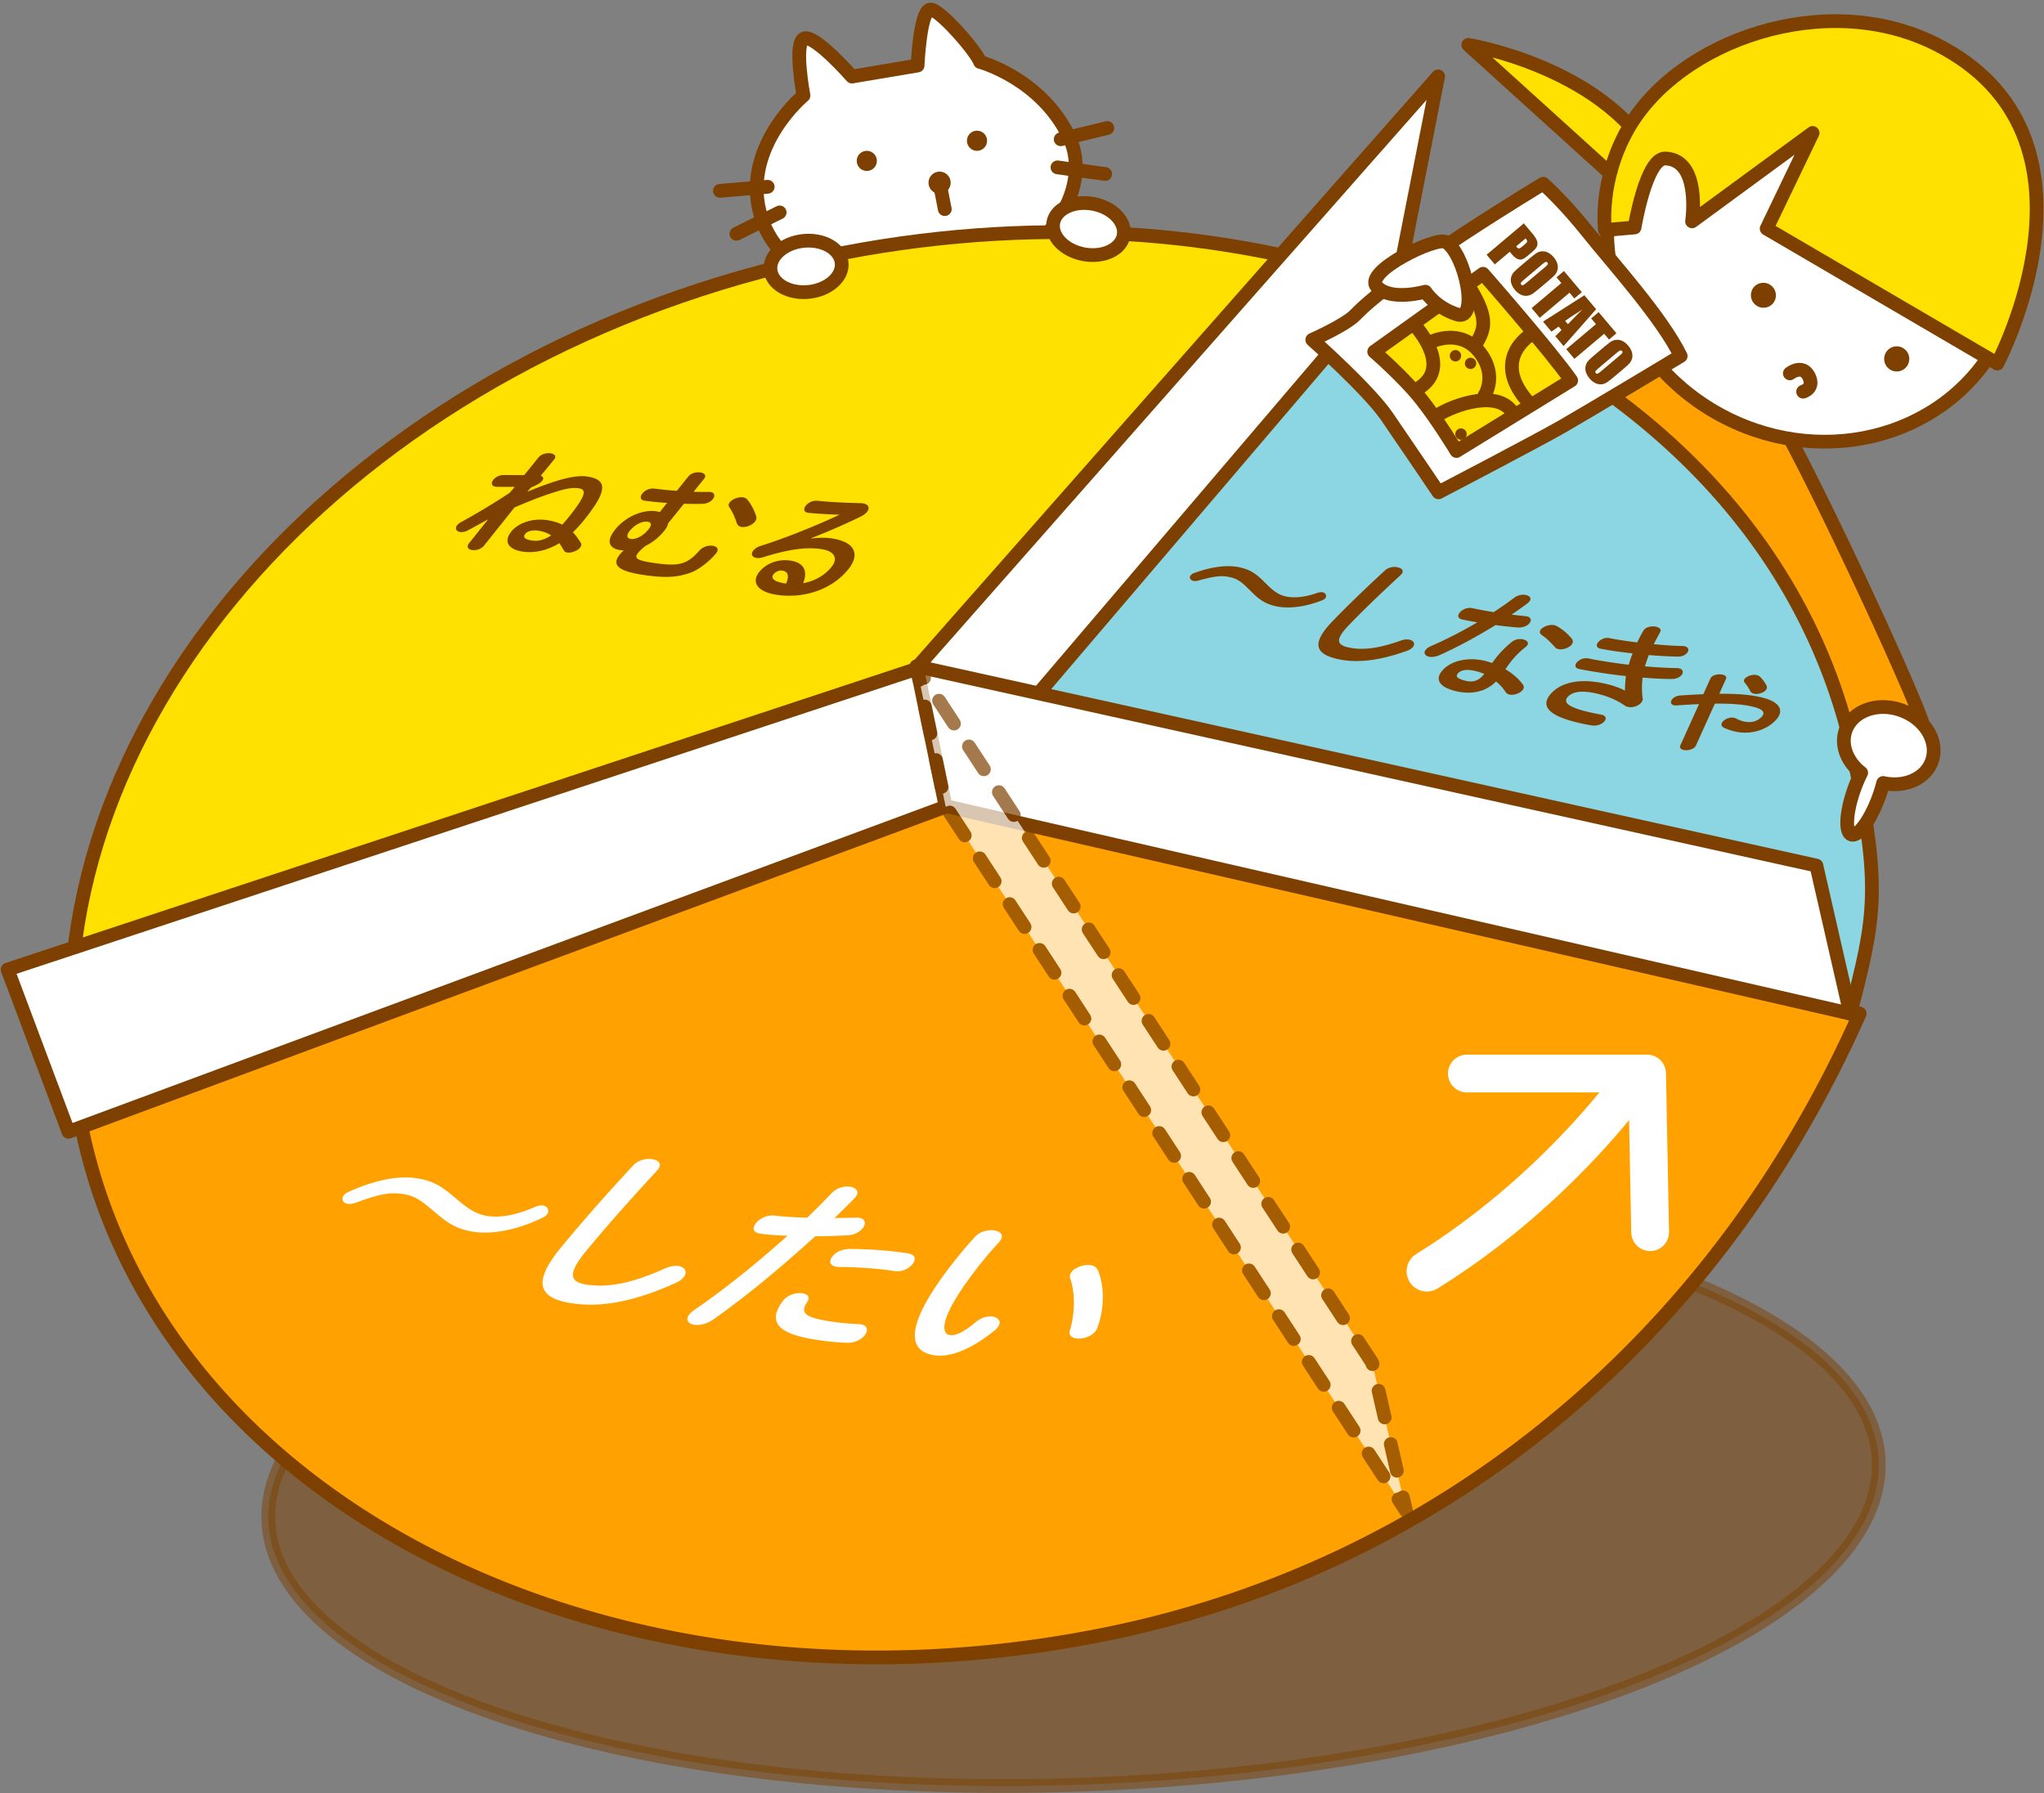 <svg xmlns="http://www.w3.org/2000/svg" width="595" height="522" viewBox="-0.221 -0.771 595 522"><rect x="-0.221" y="-0.771" width="595" height="522" fill="#808080" stroke="none"/><path fill="#FFF" stroke="#7D4000" stroke-width="4" stroke-linecap="round" stroke-linejoin="round" stroke-miterlimit="10" d="M248.203 120.657c-15.5-10.181-23.95-29.744-27.975-26.622-5.639 4.377 17.627 37.532 26.608 39.535"/><path fill="#FFF" stroke="#7D4000" stroke-width="4" stroke-linecap="round" stroke-linejoin="round" stroke-miterlimit="10" d="M279.93 63.888c1.678.313 31.353 42.947 26.484 63.065-1.178 4.879-9.415 7.279-18.951 10.105-7.399 2.19-19.356 1.346-26.337 1.344-5.326-.004-7.519 2.1-10.933-.571-13.653-10.671-4.309-66.663-4.309-66.663"/><path fill="#FFF" stroke="#7D4000" stroke-width="4" stroke-linecap="round" stroke-linejoin="round" stroke-miterlimit="10" d="M285.066 17.255c-.995-3.005-12.239-16.02-14.662-15.22-2.855.943-3.521 16.269-3.521 16.269l-19.102 3.21S237.49 9.77 234.063 10.368c-3.428.598-.391 16.667-.391 16.667s-17.746 14.709-12.712 34.047c4.437 17.043 23.473 26.305 55.546 20.651 28.385-5.001 41.701-27.553 34.496-42.628-8.15-17.06-25.936-21.85-25.936-21.85z"/><path fill="#7D4000" d="M254.984 45.539a2.93 2.93 0 0 1-2.355 3.403 2.924 2.924 0 0 1-3.404-2.353 2.923 2.923 0 0 1 2.354-3.403 2.921 2.921 0 0 1 3.405 2.353zM276.459 51.835a3.218 3.218 0 0 1-2.591 3.744 3.216 3.216 0 0 1-3.743-2.589 3.211 3.211 0 0 1 2.588-3.742 3.216 3.216 0 0 1 3.746 2.587zM287.061 39.683a2.924 2.924 0 0 1-2.357 3.401 2.92 2.92 0 0 1-3.401-2.352 2.923 2.923 0 0 1 2.351-3.404 2.928 2.928 0 0 1 3.407 2.355z"/><path fill="none" stroke="#7D4000" stroke-width="4" stroke-linecap="round" stroke-linejoin="round" stroke-miterlimit="10" d="M223.256 53.6l-13.914 1.183M226.73 61.063l-12.57 6.228M308.542 39.766l13.575-3.275M307.605 47.945l13.894 1.934M273.29 52.411l1.511 7.695"/><ellipse transform="rotate(170.787 259.872 139.248)" fill="#FFF" stroke="#7D4000" stroke-width="4" stroke-linecap="round" stroke-linejoin="round" stroke-miterlimit="10" cx="259.873" cy="139.248" rx="5.981" ry="4.84"/><ellipse transform="rotate(170.787 297.112 134.073)" fill="#FFF" stroke="#7D4000" stroke-width="4" stroke-linecap="round" stroke-linejoin="round" stroke-miterlimit="10" cx="297.115" cy="134.072" rx="5.981" ry="4.842"/><path fill="#FFF" stroke="#7D4000" stroke-width="4" stroke-linecap="round" stroke-linejoin="round" stroke-miterlimit="10" d="M271.015 106.57c1.587 16.647 2.582 27.633 3.822 28.528 2.026 1.459 5.991 7.097-.703 8.472-13.401 2.75-9.801-7.065-9.801-7.065s-5.351-18.75-6.823-24.281M276.91 105.614c3.758 16.296 6.286 27.031 5.389 28.273-1.462 2.024-3.439 8.627 3.346 7.814 13.586-1.625 7.065-9.8 7.065-9.8s-.851-19.48-1.2-25.194"/><path opacity=".5" fill="#7D4000" stroke="#7D4000" stroke-width="4" stroke-linecap="round" stroke-linejoin="round" stroke-miterlimit="10" d="M546.476 429.375c-5.455 47.418-114.725 87.566-244.067 89.678-129.34 2.113-229.771-34.615-224.317-82.031 5.452-47.42 114.722-87.569 244.065-89.68 129.339-2.113 229.77 34.614 224.319 82.033z"/><path fill="#FFA100" stroke="#7D4000" stroke-width="4" stroke-linecap="round" stroke-linejoin="round" stroke-miterlimit="10" d="M517.97 121.952c8.885 14.351 44.077 89.72 42.026 90.403-2.05.682-23.919 2.733-23.919 2.733l-34.169-70.39-48.521 27.336-53.305-47.155 86.791-28.702 31.097 25.775z"/><path fill="#FFE100" stroke="#7D4000" stroke-width="4" stroke-linecap="round" stroke-linejoin="round" stroke-miterlimit="10" d="M57.353 292.347c18.505-8.917 36.445-18.095 55.911-24.275 33.356-10.588 67.271-19.014 100.992-28.19 14.95-4.067 30.253-7.26 44.978-12.167 8.013-2.671 15.991-5.853 23.191-10.65 7.057-4.704 13.06-10.704 19.026-17.082 12.273-13.123 24.02-26.917 35.434-41.101 10.602-13.171 20.585-27.172 31.496-39.973 11.494-13.478 24.616-24.679 37.543-36.147C356.97 65.76 299.21 61.589 240 73.893 106.576 101.613 13.156 203.072 20.685 306.719c12.839-2.494 25.413-8.948 36.668-14.372z"/><path fill="#7D4000" d="M153.254 142.385c9.046-3.735 14.128-4.932 17.41-4.445 5.859.867 6.086 3.917-.57 12.309a40.953 40.953 0 0 1-3.533 3.928c.809.854 1.527 1.88 2.22 2.939.325.526.225 1.063-.142 1.523-.757.954-2.572 1.604-3.736 1.432-.457-.067-.768-.26-.974-.585a31.003 31.003 0 0 0-1.317-2.145c-3.662 2.216-7.402 2.949-10.644 2.47-4.114-.609-5.737-2.836-3.337-5.863 1.828-2.304 5.857-3.986 10.428-3.31 1.621.239 3.127.683 4.393 1.312a40.479 40.479 0 0 0 2.135-2.516c5.039-6.352 4.935-7.801 2.432-8.099-2.188-.287-4.945.556-7.443 1.362-3.746 1.211-7.385 2.693-11.032 4.25l-8.813 11.052c-.887 1.119-2.412 1.519-3.533 1.353-1.082-.16-1.76-.886-.872-2.005l5.55-6.938-5.729 3.123c-.926.525-1.774.657-2.439.559-1.08-.16-1.586-1.044-.855-1.966.262-.328.646-.64 1.225-.959 4.089-2.227 9.094-5.198 14.059-8.473l1.467-1.732-5.093-.018c-.192.007-.317-.012-.483-.036-1.287-.19-1.29-1.183-.638-2.005.601-.758 1.716-1.401 3.009-1.395l5.962.037 4.181-5.154c.81-1.02 2.391-1.375 3.514-1.209 1.121.166 1.826.859.975 1.873l-3.857 4.688c.976.292.813.967.447 1.427-.471.593-1.018.99-3.313 2.011l-1.054 1.205zm6.947 12.723c-.938-.69-2.183-1.169-3.72-1.396-1.912-.283-3.28.213-3.813.943-.95 1.256.596 1.706 1.885 1.897 1.718.292 3.357-.017 5.648-1.444zM193.967 145.618c-2.357-.128-4.571-.382-6.51-.632-1.37-.203-1.414-1.203-.71-2.092.679-.855 2.091-1.639 3.503-1.43 1.938.25 4.219.478 6.551.639l3.357-4.173c.809-1.021 2.365-1.342 3.527-1.169 1.123.166 1.854.825 1.043 1.846l-3.042 3.778c1.585.051 3.112.056 4.475.037.192-.008.316.011.483.035 1.246.185 1.331 1.19.652 2.046-.574.724-1.689 1.368-3.051 1.387-1.623.054-3.467.038-5.369-.023l-4.573 5.649c-.138.641-.478 1.362-1.104 2.153-1.488 1.875-3.4 3.467-5.545 4.475-1.037.838-1.712 1.512-2.104 2.005-1.201 1.514-.578 2.194 4.366 2.927 7.48 1.107 9.794.531 13.483-3.594 1.023-1.172 2.673-1.553 3.836-1.381 1.247.186 1.955.988 1.041 2.141-1.436 1.81-4.59 4.616-7.421 5.667-3.659 1.334-7.126 1.667-13.649.702-7.439-1.102-9.469-2.875-7.041-5.935.262-.33.642-.751 1.173-1.188-.332-.05-.649-.06-.981-.108-3.076-.455-4.33-2.444-1.59-5.899 3.158-3.981 8.234-5.988 12.057-5.423.373.056.68.139 1.027.227l2.116-2.667zm-10.598 10.493c1.287.191 3.468-.625 5.217-2.83 1.045-1.317.766-2.021-.273-2.174-1.537-.228-3.75.806-5.237 2.681-1.045 1.317-.789 2.164.293 2.323zm28.84-10.659c.731-.921 2.517-1.651 3.846-1.454.541.08.977.292 1.281.668 1.104 1.304 2.053 3.21 2.545 4.754.205.618.037 1.182-.354 1.676-.81 1.021-2.61 1.71-3.856 1.525-.666-.099-1.147-.428-1.379-1.013-.633-1.896-1.292-3.465-2.229-4.743-.309-.488-.192-.985.146-1.413zM235.943 155.99c2.189-.301 4.268-.287 5.93-.041 6.482.96 8.503 4.385 4.874 8.959-4.569 5.76-12.729 8.67-20.831 7.471-5.693-.844-7.48-3.682-5.156-6.611 1.957-2.469 5.417-3.904 9.116-3.357 3.989.591 5.102 3.109 3.696 6.579 3.36-.605 6.328-2.3 8.287-4.768 1.854-2.337 1.014-4.558-2.975-5.147-4.198-.622-9.184-.072-16.774 2.297-.868.275-1.624.348-2.163.268-1.287-.19-1.649-1.2-.893-2.154.418-.527 1.152-1.043 2.268-1.393 7.17-2.248 16.002-5.832 22.868-9.044-2.245-.038-5.128-.208-7.312-.384-.166-.024-1.324-.086-1.864-.166-1.33-.197-1.374-1.196-.668-2.085.652-.822 1.97-1.547 3.395-1.41 3.47.367 8.214.592 12.594.688.234-.002.4.023.608.054 1.704.253 2.11 1.379 1.223 2.498-.392.493-1.059.982-1.975 1.435-4.438 2.14-9.865 4.534-14.253 6.202l.005.109zm-7.334 13.11c.965-2.211.605-3.514-1.141-3.771-.873-.13-1.939.337-2.514 1.062-.861 1.086.039 2.175 3.321 2.661l.334.048z"/><path fill="#FFA100" stroke="#7D4000" stroke-width="4" stroke-linecap="round" stroke-linejoin="round" stroke-miterlimit="10" d="M492.601 276.33c-22.479-9.716-52.947-5.411-74.188-18.813-23.559-14.861-54.133-10.414-79.272-20.313-17.692-6.966-35.642-12.861-53.157-20.543-.125.089-.247.187-.373.271-12.511 8.782-26.62 13.426-40.974 17.077-32.616 8.295-65.188 16.956-97.601 26.082-16.481 4.642-33.192 9.096-49.268 15.187-10.659 4.036-20.862 9.409-31.136 14.489-11.397 5.642-22.866 11.344-34.829 15.396-3.577 1.211-7.247 2.359-10.978 3.213a160.942 160.942 0 0 0 2.808 19.471C46.622 438.503 180.765 504.204 323.251 474.6c93.948-19.516 174.617-82.968 217.869-180.315-16.309-5.267-32.595-11.071-48.519-17.955z"/><path fill="#8CD6E3" stroke="#7D4000" stroke-width="4" stroke-linecap="round" stroke-linejoin="round" stroke-miterlimit="10" d="M342.226 235.584c23.935 9.661 54.054-16.165 76.549-2 22.259 14.018 44.082 28.498 67.704 38.399 15.491 6.491 36.201 16.998 51.893 22.302 7.449-28.18 8.867-36.963 1.246-73.642-13.884-66.818-65.691-115.416-137.087-140.747-10.454 9.232-110.418 128.818-122.219 137.916 17.799 7.573 44.013 10.548 61.914 17.772z"/><path fill="#FFF" stroke="#7D4000" stroke-width="4" stroke-linecap="round" stroke-linejoin="round" stroke-miterlimit="10" d="M275.848 233.755L19.717 328.688 2 281.455l265.24-87.729zM275.843 231.852L407.404 77.569l11.008-56.112-150.863 171.084z"/><path fill="#FFF" stroke="#7D4000" stroke-width="4" stroke-linecap="round" stroke-linejoin="round" stroke-miterlimit="10" d="M275.025 233.867l263.346 60.418-9.85-43.09-261.947-58.005z"/><g opacity=".7"><path fill="#FFF" d="M275.025 233.867L409.064 439l-9.849-43.09-132.641-202.72z"/><g fill="none" stroke="#7D4000" stroke-width="4" stroke-linecap="round" stroke-linejoin="round"><path d="M406.876 435.651l2.188 3.349-.891-3.899"/><path stroke-dasharray="7.956,7.956" d="M406.4 427.345l-7.185-31.435-128.273-196.044"/><path d="M268.764 196.538l-2.19-3.348.814 3.917"/><path stroke-dasharray="7.96,7.96" d="M269.007 204.9l6.018 28.967L404.699 432.32"/></g></g><path fill="none" stroke="#FFF" stroke-width="11.802" stroke-linecap="round" stroke-linejoin="round" stroke-miterlimit="10" d="M415.136 369.289c36.62-22.709 58.349-52.923 58.349-52.923"/><path fill="#FFE100" stroke="#7D4000" stroke-width="4" stroke-linecap="round" stroke-linejoin="round" stroke-miterlimit="10" d="M484.285 52.01c-11.734-32.406-57.09-39.719-57.09-39.719l51.285 46.463 5.805-6.744z"/><path fill="#FFF" stroke="#7D4000" stroke-width="4" stroke-linecap="round" stroke-linejoin="round" stroke-miterlimit="10" d="M580.604 99.891c-15.624 27.412-52.001 36.12-81.251 19.446-29.247-16.665-40.293-52.403-24.668-79.813 15.623-27.412 52-36.124 81.245-19.453 29.254 16.669 40.298 52.408 24.674 79.82z"/><path fill="#7D4000" d="M515.975 87.439a3.656 3.656 0 0 1-5.789-4.465 3.653 3.653 0 0 1 5.124-.662 3.657 3.657 0 0 1 .665 5.127zM554.803 105.94a3.655 3.655 0 0 1-5.789-4.464 3.65 3.65 0 0 1 5.126-.664 3.66 3.66 0 0 1 .663 5.128z"/><path fill="#FFF" stroke="#7D4000" stroke-width="4" stroke-linecap="round" stroke-linejoin="round" stroke-miterlimit="10" d="M520.797 107.921s3.607-2.834 5.482.76c1.873 3.593-1.615 4.565-1.615 4.565"/><path fill="#FFE100" stroke="#7D4000" stroke-width="4" stroke-linecap="round" stroke-linejoin="round" stroke-miterlimit="10" d="M527.419 37.928l-13.371 27.854 67.134 39.28s35.178-66.203-17.77-92.942c-32.245-16.283-75.066-1.074-89.684 24.575-8.664 15.198-6.747 29.505-6.747 29.505l8.61-.758s3.338-20.254 8.93-20.081c10.506.327 7.815 18.301 7.815 18.301l35.083-25.734z"/><path fill="#FFF" stroke="#7D4000" stroke-width="4" stroke-linecap="round" stroke-linejoin="round" stroke-miterlimit="10" d="M489.017 102.86c-5.533-11.307-19.799-26.992-27.037-36.059-7.239-9.068-12.991-14.085-12.991-14.085s-42.782 25.716-54.708 38.199c-2.797 2.928-12.501 7.226-12.501 7.226s16.299 14.431 21.729 22.325c5.43 7.893 15.008 22.078 15.008 22.078s28.371-14.787 36.155-19.254c7.783-4.467 34.345-20.43 34.345-20.43z"/><path fill="#FFE100" stroke="#7D4000" stroke-width="4" stroke-linecap="round" stroke-linejoin="round" stroke-miterlimit="10" d="M457.137 109.969c-6.278-8.961-25.656-31.046-25.656-31.046l-31.683 22.673s8.414 7.256 13.522 13.656c5.11 6.4 10.431 15.256 10.431 15.256l33.386-20.539z"/><path fill="#7D4000" d="M443.354 64.252l2.391 2.837c.645.767 1.082 1.406 1.31 1.922.226.513.313.97.261 1.367a2.33 2.33 0 0 1-.471 1.116c-.262.348-.73.807-1.407 1.377l-.944.794c-.69.582-1.254.937-1.69 1.061-.438.122-.9.065-1.393-.17-.49-.238-.993-.668-1.512-1.283l-.638-.754-4.36 3.673-2.371-2.813 10.824-9.127zm.522 4.377l-2.757 2.322c.066.082.119.156.169.212.218.26.433.386.645.38.211-.008.516-.18.919-.518l.89-.749c.369-.313.56-.572.576-.783.013-.21-.136-.496-.442-.864zM448.233 82.902c-1.09.915-1.882 1.539-2.376 1.871a3.396 3.396 0 0 1-3.431.198c-.587-.29-1.138-.741-1.653-1.353-.489-.579-.832-1.177-1.031-1.8a3.364 3.364 0 0 1-.087-1.832 3.36 3.36 0 0 1 .815-1.542c.4-.43 1.157-1.116 2.271-2.055l1.854-1.562c1.085-.915 1.879-1.537 2.376-1.869a3.343 3.343 0 0 1 1.644-.564 3.37 3.37 0 0 1 1.786.367c.587.291 1.137.74 1.651 1.35.487.581.834 1.18 1.033 1.801.198.621.229 1.232.085 1.832a3.374 3.374 0 0 1-.813 1.546c-.403.428-1.159 1.112-2.272 2.05l-1.852 1.562zm1.183-5.813c.502-.425.802-.724.895-.897.094-.175.066-.349-.078-.522a.506.506 0 0 0-.457-.194c-.179.02-.546.262-1.103.729l-5.056 4.264c-.628.528-.996.88-1.099 1.056-.105.176-.077.357.08.544.162.191.35.244.564.154.214-.088.64-.401 1.278-.938l4.976-4.196zM460.234 84.28l-2.167 1.823-1.409-1.67-8.659 7.297-2.374-2.813 8.661-7.298-1.403-1.666 2.165-1.824 5.186 6.151zM464.412 89.24l-9.467 10.73-2.427-2.875 1.82-1.79-.85-1.009-2.089 1.471-2.452-2.907 12.037-7.689 3.428 4.069zm-8.218 4.373a161.756 161.756 0 0 1 4.188-4.26c-2.316 1.461-3.986 2.556-5.003 3.289l.815.971zM470.314 96.242l-2.167 1.823-1.407-1.669-8.657 7.298-2.375-2.814 8.66-7.299-1.404-1.664 2.168-1.828 5.182 6.153zM469.94 108.658c-1.089.918-1.881 1.54-2.376 1.869a3.4 3.4 0 0 1-1.646.566 3.392 3.392 0 0 1-1.783-.367c-.588-.291-1.141-.738-1.655-1.353-.488-.58-.831-1.176-1.032-1.802a3.368 3.368 0 0 1-.086-1.831 3.374 3.374 0 0 1 .815-1.542c.4-.428 1.159-1.113 2.274-2.052l1.85-1.562c1.089-.916 1.88-1.539 2.376-1.871a3.372 3.372 0 0 1 1.645-.563c.603-.048 1.197.074 1.786.364.588.292 1.137.742 1.65 1.353.49.579.833 1.179 1.032 1.8.199.62.23 1.232.087 1.832a3.374 3.374 0 0 1-.814 1.547c-.398.428-1.157 1.113-2.271 2.055l-1.852 1.557zm1.183-5.812c.503-.424.803-.724.896-.896.095-.177.067-.352-.08-.522a.5.5 0 0 0-.454-.195c-.179.017-.547.261-1.105.729l-5.056 4.263c-.626.529-.992.88-1.099 1.057-.104.175-.075.356.081.543.163.192.352.244.566.155.211-.09.639-.403 1.277-.939l4.974-4.195z"/><path fill="none" stroke="#7D4000" stroke-width="4" stroke-linecap="round" stroke-linejoin="round" stroke-miterlimit="10" d="M412.685 112.265c9.387-5.741.772-16.093-.505-17.694M417.579 120.59c3.201-2.559 16.955-8.297 22.065-1.898M416.642 98.629s8.211-3.935 13.748 2.999c5.534 6.934 1.479 12.793 1.479 12.793M427.211 82.33c6.599 10.453 4.356 13.113 1.9 17.699M445.533 96.525s-12.482 7.343-.341 20.357"/><path fill="#7D4000" d="M424.1 90.932a1.658 1.658 0 0 1 .259-2.328 1.655 1.655 0 1 1-.259 2.328zM422.167 103.828a1.657 1.657 0 0 1 2.589-2.07 1.66 1.66 0 0 1-.264 2.328 1.66 1.66 0 0 1-2.325-.258zM426.569 106.057a1.655 1.655 0 1 1 2.586-2.068 1.656 1.656 0 0 1-2.586 2.068zM423.774 126.627a1.656 1.656 0 1 1 2.328.26 1.662 1.662 0 0 1-2.328-.26z"/><path fill="#FFF" stroke="#7D4000" stroke-width="4" stroke-linecap="round" stroke-linejoin="round" stroke-miterlimit="10" d="M420.684 69.676c5.593 3.426 9.712 23.102 3.308 21.098-6.399-2.006-9.291-6.638-9.291-6.638s-10.125 2.903-14.134-1.455c-4.011-4.359 17.338-14.701 20.117-13.005z"/><path fill="#FFF" d="M553.332 206.012c-6.917-2.518-14.197.044-16.262 5.717-1.585 4.354.369 9.269 4.484 12.461a41.968 41.968 0 0 0-1.921 4.473c-2.454 6.739-2.858 12.776-.907 13.488 1.949.709 5.518-4.178 7.971-10.918a42.539 42.539 0 0 0 1.259-4.075c6.231 1.359 12.304-1.21 14.159-6.313 2.065-5.675-1.866-12.316-8.783-14.833z"/><path fill="none" stroke="#7D4000" stroke-width="4" stroke-linecap="round" stroke-linejoin="round" stroke-miterlimit="10" d="M553.332 206.012c-6.917-2.518-14.197.044-16.262 5.717-1.585 4.354.369 9.269 4.484 12.461a41.968 41.968 0 0 0-1.921 4.473c-2.454 6.739-2.858 12.776-.907 13.488 1.949.709 5.518-4.178 7.971-10.918a42.539 42.539 0 0 0 1.259-4.075c6.231 1.359 12.304-1.21 14.159-6.313 2.065-5.675-1.866-12.316-8.783-14.833z"/><ellipse transform="rotate(-5.762 234.355 76.768)" fill="#FFF" stroke="#7D4000" stroke-width="4" stroke-linecap="round" stroke-linejoin="round" stroke-miterlimit="10" cx="234.422" cy="76.786" rx="10.41" ry="7.464"/><ellipse transform="rotate(10.532 316.575 65.879)" fill="#FFF" stroke="#7D4000" stroke-width="4" stroke-linecap="round" stroke-linejoin="round" stroke-miterlimit="10" cx="316.63" cy="65.894" rx="10.411" ry="7.464"/><path fill="none" stroke="#FFF" stroke-width="11" stroke-linecap="round" stroke-linejoin="round" stroke-miterlimit="10" d="M426.779 311.729h52.458l.892 46.178"/><path fill="#FFF" d="M125.15 351.058c-3.424-2.882-5.099-3.764-7.834-4.21-3.918-.64-6.813-.117-13.633 2.362-1.123.425-1.943.566-2.689.444-1.492-.243-1.961-1.481-1.123-2.505.359-.439.824-.75 1.68-1.107 7.438-3.318 14.206-4.701 19.74-3.798 3.918.64 6.469 1.83 10.42 5.186l1.883 1.579c3.062 2.547 5.324 3.744 7.874 4.16 3.793.62 8.392-.177 13.608-2.421 1.305-.561 2.064-.713 2.748-.602 1.432.233 2.006 1.6 1.168 2.624-.318.39-.785.701-1.578 1.068-7.064 3.381-14.326 4.848-19.984 3.924-3.979-.65-6.531-1.841-10.484-5.195l-1.796-1.509zM184.063 338.511c1.481-1.639 3.86-2.135 5.601-1.85 1.867.305 2.929 1.418 1.612 3.028-.438.535-1.6 1.783-2.101 2.311-6.525 7.116-13.125 14.497-19.027 21.714-5.346 6.535-4.232 8.709.184 9.43 5.782.945 12.708-.025 22.975-4.651 1.588-.735 2.988-.895 3.982-.732 1.928.315 2.711 1.771 1.475 3.283-.479.585-1.206 1.129-2.346 1.661-12.753 5.768-22.43 7.173-30.514 5.853-9.266-1.513-11.227-5.925-2.93-16.068 6.342-7.757 14.544-16.922 21.089-23.979zM220.895 358.293c-2.053-.335-2.111-1.728-1.035-3.044 1.078-1.317 3.171-2.412 5.365-2.165 2.566.309 5.791.504 9.507.613 2.753-2.591 4.757-4.696 7.323-7.317 1.424-1.481 3.639-1.949 5.256-1.686 1.74.285 2.764 1.446 1.486 3.008l-.238.292a194.206 194.206 0 0 1-5.861 5.788c1.98-.008 4.063-.056 6.145-.102.352.002.703.004 1.014.055 1.926.314 2.071 1.775.994 3.093-.838 1.024-2.422 1.926-4.379 1.993-3.379.167-6.555.257-9.398.289-10.058 9.193-20.421 17.729-29.686 24.231-1.943 1.341-4.056 1.771-5.548 1.526-1.741-.284-2.622-1.533-1.386-3.045.359-.439.842-.857 1.49-1.306 8.843-6.074 17.921-13.382 27.078-21.561-2.79-.122-5.579-.246-8.127-.662zm12.539 17.417c1.431.234 2.281 1.092 1.31 2.536-2.116 3.192-.597 4.436 6.182 5.543 3.171.518 6.004.759 8.73.873.226-.019.536.032.724.063 2.113.345 2.139 1.952 1.063 3.27-.957 1.17-2.848 2.188-4.975 2.117-2.953-.096-6.223-.408-9.766-.986-8.705-1.423-11.125-3.809-11.08-6.62.002-1.382 1.101-3.414 2.217-4.779 1.356-1.66 3.854-2.301 5.595-2.017zm30.722-11.623c2.238.365 2.28 1.865 1.203 3.183-1.037 1.269-3.09 2.314-5.205 1.969-4.975-.813-11.236-1.171-16.209-1.21-.288.008-.599-.043-.786-.073-1.927-.315-2.112-1.727-1.035-3.043.917-1.122 2.706-2.103 4.975-2.119 5.487.012 12.082.48 17.057 1.293zM289.235 357.403c1.865.305 2.95 1.477 1.554 3.184-.558.682-2.761 3.032-3.997 4.544-13.96 17.069-13.214 22.277-10.604 22.704 1.493.244 3.499-.313 7.672-3.777 1.694-1.383 3.519-1.803 4.886-1.58 1.804.295 2.706 1.604 1.391 3.213-.24.292-.439.536-.803.809-7.646 6.16-13.579 7.899-17.744 7.219-9.017-1.473-7.35-11.096 7.808-29.629a93.755 93.755 0 0 1 4.317-4.934c1.463-1.531 3.842-2.027 5.52-1.753zm29.972 28.335a3.188 3.188 0 0 1-.59 1.065c-1.316 1.609-3.854 2.302-5.595 2.018-1.307-.214-2.235-.975-1.78-2.393 1.432-4.853 1.578-10.634.092-15.022-.268-.706-.061-1.393.418-1.978 1.117-1.366 3.714-2.214 5.58-1.909.87.143 1.625.598 1.978 1.374 2.112 4.659 1.913 11.537-.103 16.845z"/><path fill="#7D4000" d="M363.084 170.521c-2.122-2.097-3.189-2.771-4.983-3.214-2.569-.634-4.521-.44-9.186.846-.769.223-1.322.273-1.813.152-.979-.241-1.224-1.088-.612-1.725.262-.272.588-.455 1.176-.647 5.119-1.81 9.691-2.37 13.322-1.475 2.569.633 4.2 1.561 6.65 4l1.165 1.149c1.901 1.854 3.341 2.771 5.013 3.184 2.488.613 5.587.328 9.175-.886.896-.303 1.409-.364 1.857-.253.938.23 1.247 1.168.637 1.805-.233.242-.56.424-1.106.627-4.873 1.871-9.778 2.46-13.49 1.545-2.61-.644-4.242-1.57-6.69-4.009l-1.115-1.099zM402.902 165.312c1.07-1.01 2.678-1.213 3.82-.932 1.225.302 1.871 1.098.911 2.098-.319.333-1.159 1.102-1.521 1.424-4.713 4.383-9.492 8.938-13.799 13.422-3.898 4.06-3.275 5.563-.38 6.276 3.794.935 8.448.658 15.519-1.871 1.094-.404 2.031-.435 2.684-.274 1.266.313 1.709 1.32.807 2.26-.35.363-.861.688-1.646.98-8.783 3.156-15.289 3.574-20.592 2.268-6.077-1.498-7.146-4.533-1.093-10.835 4.626-4.817 10.563-10.473 15.29-14.816zM440.594 173.216c1.119-.849 2.475-1.001 3.455-.76 1.141.281 1.707 1.058.775 2.027a3.133 3.133 0 0 1-.418.385 135.306 135.306 0 0 1-4.617 3.282c1.369.15 2.738.301 4.025.431.193.01.355.051.479.08 1.305.322 1.364 1.311.579 2.129-.641.667-1.812 1.202-3.32 1.092a139.055 139.055 0 0 1-6.448-.689c-5.236 3.244-10.93 6.336-16.09 8.66-1.338.607-2.515.729-3.331.528-1.223-.302-1.614-1.26-.742-2.169.321-.334.792-.667 1.468-.949 4.408-1.912 8.99-4.267 13.422-6.883a75.63 75.63 0 0 1-4.445-.834c-1.416-.312-1.336-1.341-.521-2.189.757-.787 2.139-1.384 3.472-1.092 1.894.392 4.021.804 6.245 1.164 2.095-1.395 4.15-2.799 6.012-4.213zm-17.084 27.187c-4.854-1.196-6.277-3.496-3.571-6.313 2.329-2.424 7.022-3.74 12.243-2.453.652.16 1.275.352 1.953.593 1.053-1.463 1.918-2.523 2.674-3.312 1.252-1.303 1.975-1.948 3.111-2.868 1.018-.797 2.305-.931 3.283-.688 1.143.281 1.818 1.048.946 1.956-.087.091-.187.142-.274.232-1.007.839-1.855 1.565-2.672 2.414-.814.849-1.827 2.06-3.212 4.079 2.058 1.219 3.906 2.761 5.136 4.525.398.585.229 1.18-.266 1.695-.814.848-2.539 1.436-3.762 1.135a1.8 1.8 0 0 1-1.038-.707 13.154 13.154 0 0 0-2.786-3.085c-3.341 3.375-7.849 3.762-11.765 2.797zm7.639-4.224c.262-.272.494-.515.687-.768a14.771 14.771 0 0 0-2.396-.814c-2.855-.704-4.393-.259-5.179.56-.844.878-.521 1.595 2.129 2.248 1.876.461 3.479.107 4.759-1.226zm26.152-11.051c.531.654.356 1.361-.168 1.906-.843.878-2.578 1.425-3.762 1.134-.408-.101-.729-.292-.961-.574-1.133-1.291-2.497-2.601-3.824-3.528-.76-.524-.684-1.18-.16-1.725.786-.818 2.538-1.436 3.926-1.094.244.061.46.15.688.281 1.579.878 3.292 2.35 4.261 3.6zM472.805 200.19c.004-1.161.078-2.604.27-4.168-4.533-.48-8.861-1.174-12.136-1.756a44.9 44.9 0 0 1-1.567-.312c-1.264-.312-1.201-1.27-.475-2.026.699-.728 2.01-1.304 3.304-1.021 3.664.753 7.694 1.334 11.704 1.835.319-1.12.68-2.231 1.121-3.32-3.367-.381-5.925-.712-8.61-1.224-.122-.03-.519-.091-.845-.171-1.184-.292-1.219-1.199-.434-2.017.699-.728 1.938-1.284 3.151-1.022 2.288.452 5.144.894 8.087 1.243a42.64 42.64 0 0 1 1.756-3.352c.074-.131.18-.292.297-.413.844-.879 2.422-1.052 3.523-.78.938.231 1.557.796 1.045 1.645a116.63 116.63 0 0 0-1.814 3.411c3.081.31 5.977.499 8.219.528.303 0 .576.029.822.09 1.223.302 1.282 1.29.555 2.047-.523.546-1.455.99-2.639.961a130.646 130.646 0 0 1-8.388-.455c-.441 1.089-.803 2.199-1.134 3.278 3.344.3 6.501.479 9.24.517.303 0 .535.02.74.07 1.223.301 1.293 1.331.537 2.118-.523.546-1.525 1.011-2.818.992-2.506-.019-5.348-.157-8.379-.417-.24 2.038-.269 4.167.019 6.074.071.504-.174.969-.581 1.393-.814.849-2.439 1.386-3.787 1.054a3.042 3.042 0 0 1-.914-.413c-2.098-1.491-4.779-2.64-7.717-3.364-5.016-1.236-7.49-.497-8.713.775-1.396 1.454-.603 2.886 5.352 4.354 1.673.412 2.313.532 3.596.773.244.061.641.12.805.16 1.467.362 1.433 1.291.676 2.078-.697.727-2.09 1.283-3.523 1.043a53.268 53.268 0 0 1-4.51-.925c-8.605-2.122-10.52-5.065-7.144-8.58 2.997-3.12 8.542-4.377 16.128-2.507 2.203.543 3.945 1.198 5.082 1.853l.099-.049zM500.264 201.188c5.854-.056 9.578.375 12.514 1.099 5.262 1.297 6.504 3.889 3.855 6.646-2.967 3.09-7.749 4.235-11.949 3.2-1.347-.332-2.238-.664-3.072-1.057-.979-.504-.828-1.291-.246-1.898.699-.727 2.09-1.281 3.273-.99.203.051.379.131.554.211.507.313 1.276.615 2.091.815 2.162.533 3.992.047 5.271-1.286 1.078-1.121.732-2.18-2.408-2.954-2.569-.633-5.926-.974-11.174-.918l-5.5 12.133a1.82 1.82 0 0 1-.344.515c-.786.818-2.34 1.071-3.318.83-.735-.182-1.207-.635-.881-1.341l5.424-12.001c-1.946.082-4.031.205-6.367.379-.373.02-.717.01-.961-.051-1.061-.261-1.027-1.188-.357-1.886.465-.484 1.257-.89 2.225-.95 2.486-.175 4.725-.297 6.711-.369l2.081-4.583c.034-.142.18-.292.297-.415.698-.727 2.224-.949 3.284-.688.734.181 1.235.604.928 1.239l-1.931 4.32zm13.726-2.423c.265.514.113 1.039-.265 1.432-.757.789-2.335 1.223-3.437.951-.449-.109-.822-.352-1.01-.734-.373-.767-.984-1.705-1.621-2.461-.35-.423-.257-.887.121-1.28.699-.728 2.266-1.204 3.408-.923.366.091.676.242.938.494a10.291 10.291 0 0 1 1.866 2.521z"/></svg>
